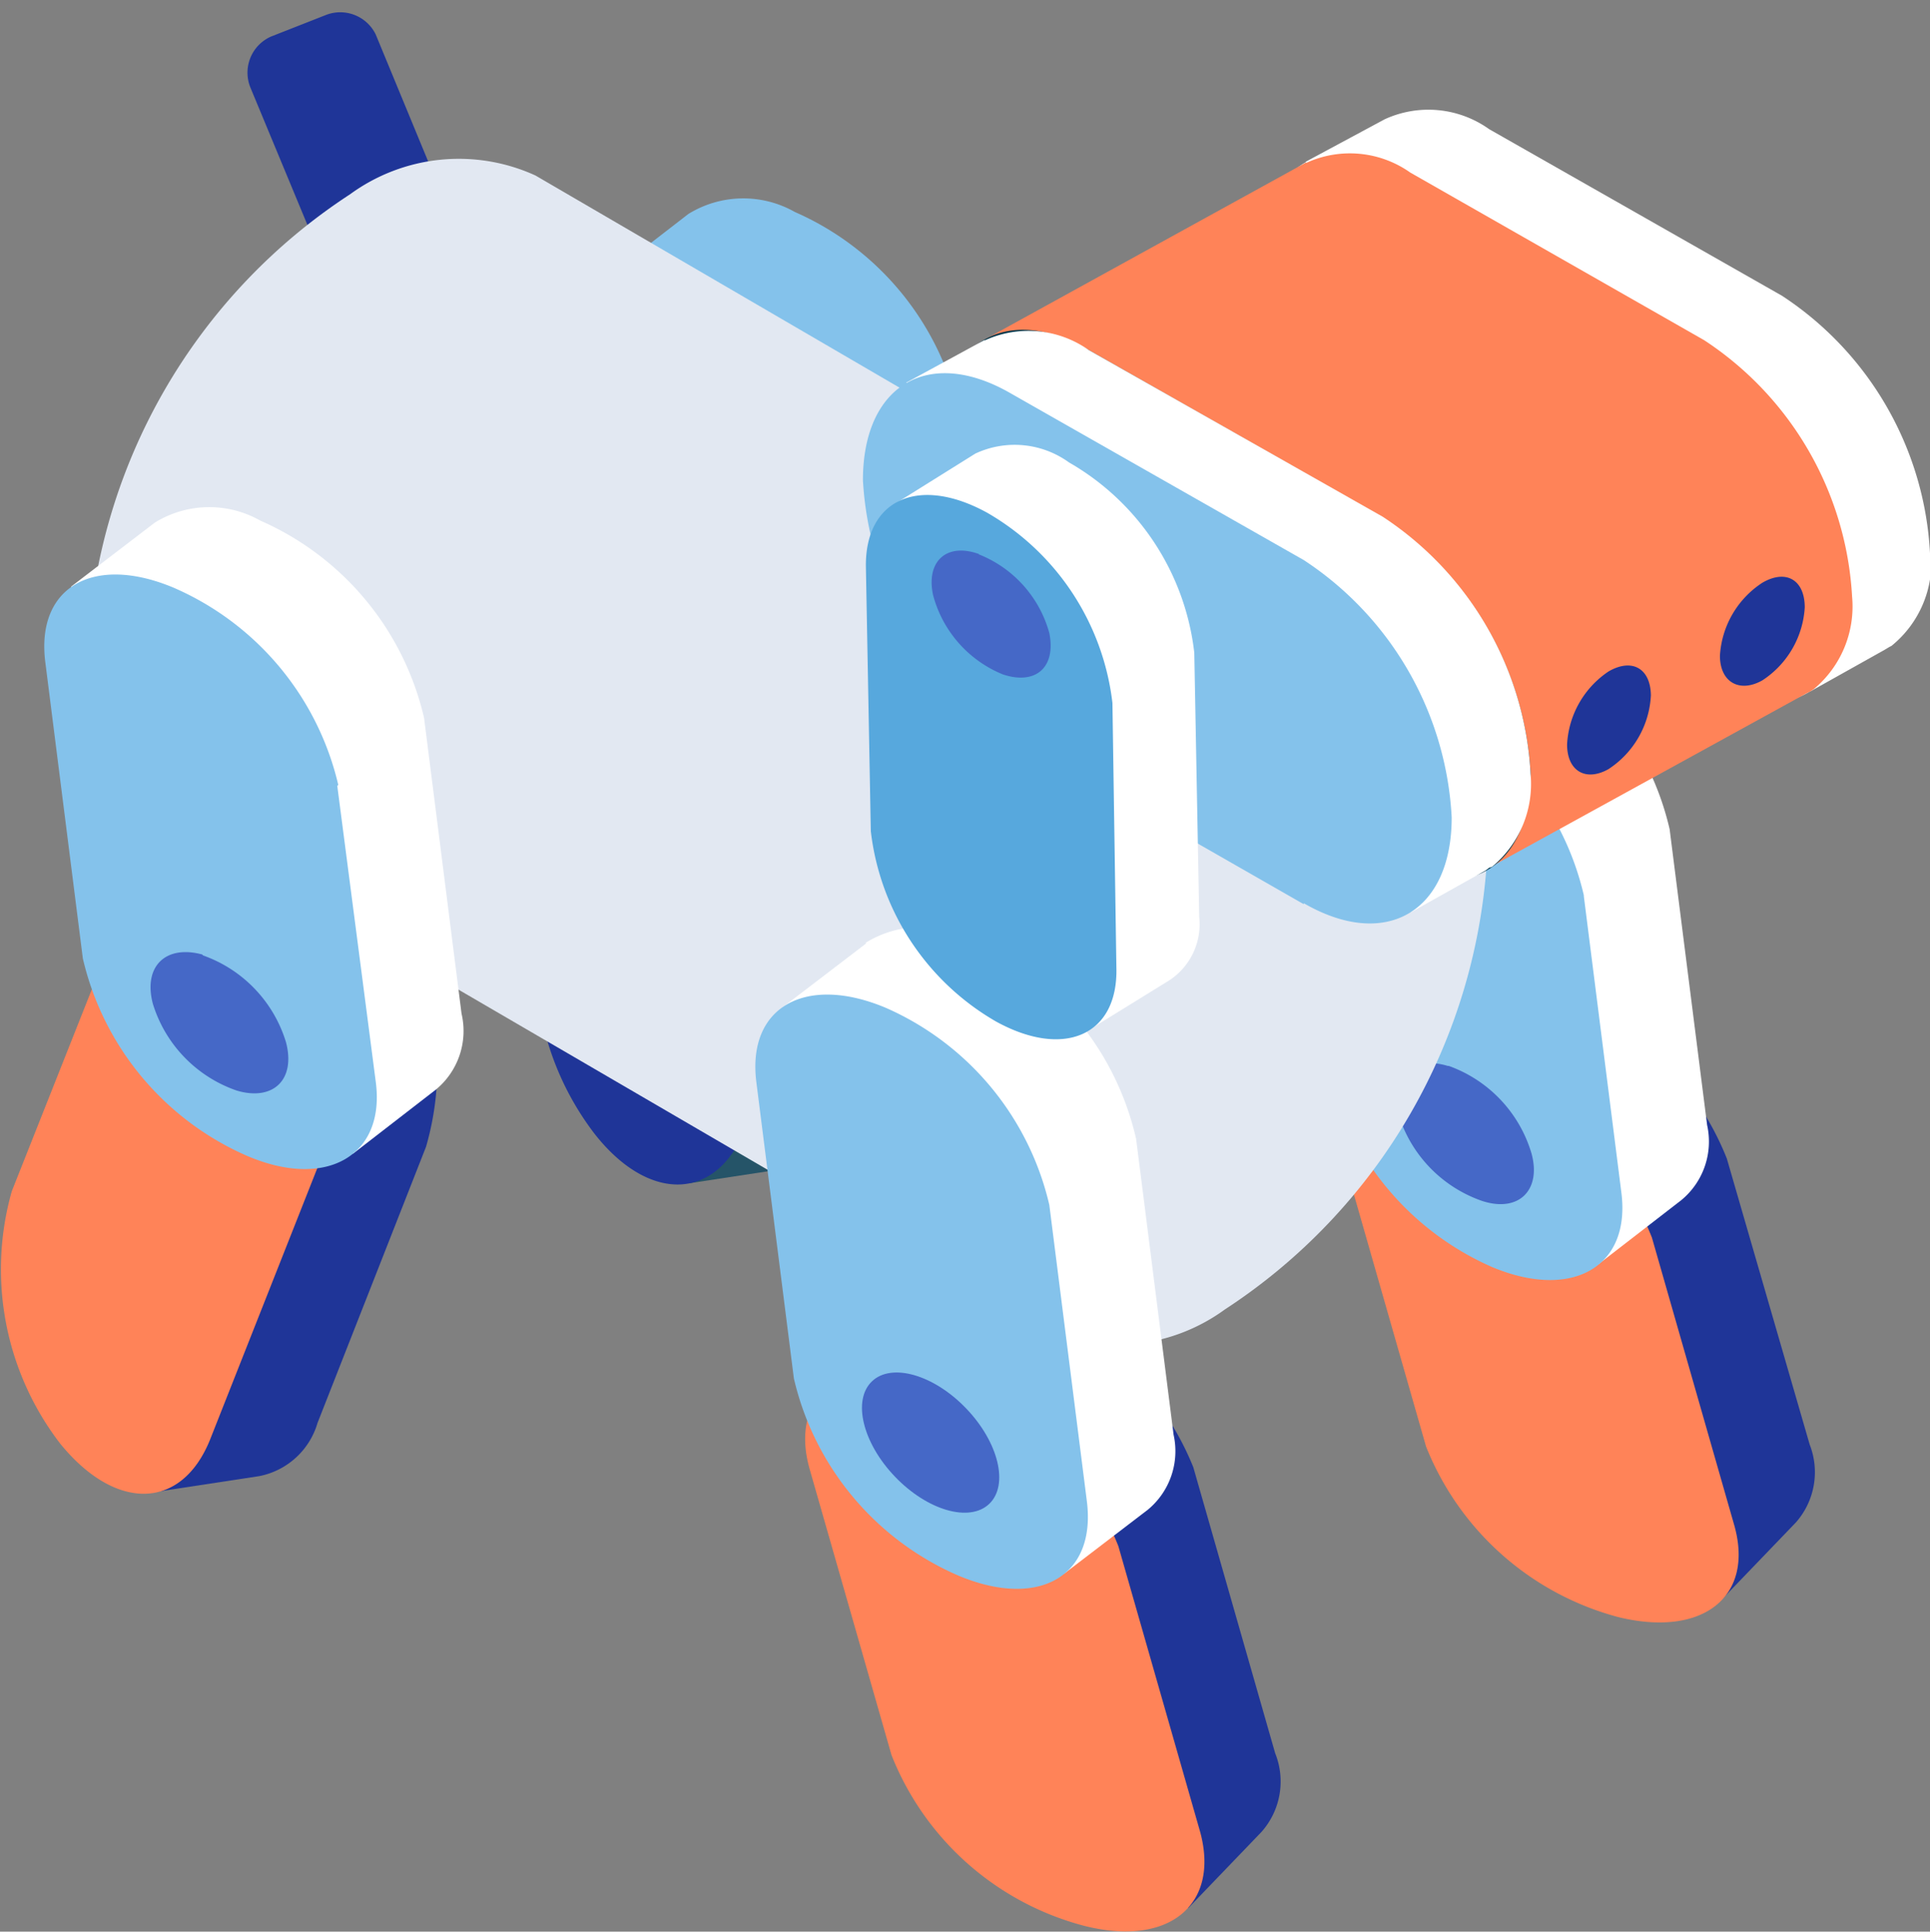 <svg xmlns="http://www.w3.org/2000/svg" width="19.57" height="19.59"><rect width="100%" height="100%" fill="#808080" stroke="none"/><g transform="translate(-305.18 -96.93)"><path d="M313.48 102.36l-1.06.16-.25 6.41 1.05-.16a.77.77 0 00.6-.54l1.1-2.81a2.9 2.9 0 00-.49-2.56 1.06 1.06 0 00-.95-.5z" fill="#255468"/><path d="M313.83 105.59l-1.1 2.8c-.29.72-.97.74-1.52.04a2.9 2.9 0 01-.49-2.55l1.1-2.81c.3-.72.97-.74 1.52-.04a2.9 2.9 0 01.5 2.56z" fill="#1f3598"/><path d="M312.16 99.1l-.84.65 2.86 5.74.84-.64a.77.77 0 00.26-.77l-.38-3a2.9 2.9 0 00-1.66-2 1.06 1.06 0 00-1.08.02z" fill="#84c2eb"/><path d="M314.02 101.76l.38 3c.1.76-.49 1.1-1.3.75a2.89 2.89 0 01-1.67-2l-.38-3c-.1-.76.5-1.1 1.31-.76a2.9 2.9 0 011.66 2z" fill="#84c2eb"/><path d="M312.65 103.48a1.35 1.35 0 01.85.88c.1.38-.14.6-.51.5a1.35 1.35 0 01-.84-.89c-.1-.38.13-.6.5-.49z" fill="#255468"/><path d="M319.69 107.13l-.74.78 3.7 5.23.74-.77a.77.77 0 00.14-.79l-.84-2.9a2.9 2.9 0 00-1.94-1.73 1.06 1.06 0 00-1.06.18z" fill="#1f3598"/><path d="M321.93 109.48l.83 2.9c.22.74-.31 1.16-1.17.95a2.9 2.9 0 01-1.95-1.73l-.83-2.9c-.21-.74.31-1.17 1.18-.95a2.9 2.9 0 011.94 1.73z" fill="#ff8358"/><path d="M319.38 103.36l-.85.65 2.86 5.74.84-.65a.77.77 0 00.26-.76l-.38-3a2.89 2.89 0 00-1.66-2 1.06 1.06 0 00-1.07.02z" fill="#fff"/><path d="M321.24 106.02l.38 3c.1.76-.5 1.1-1.31.76a2.9 2.9 0 01-1.66-2l-.38-3c-.1-.77.49-1.1 1.3-.77a2.89 2.89 0 011.67 2z" fill="#84c2eb"/><path d="M319.87 107.74a1.35 1.35 0 01.84.89c.1.37-.13.6-.5.48a1.35 1.35 0 01-.85-.88c-.1-.38.13-.6.5-.49z" fill="#4568c7"/><path d="M307.93 97.3l.56-.22a.4.4 0 01.5.2l.83 2.01-1.27.53-.83-2a.4.4 0 01.21-.52z" fill="#1f3598"/><path d="M319.48 103.88l-8.87-5.17a1.87 1.87 0 00-1.88.19 5.88 5.88 0 00-2.66 4.6 1.87 1.87 0 00.78 1.73l8.87 5.17a1.87 1.87 0 001.88-.19 5.88 5.88 0 002.66-4.6 1.87 1.87 0 00-.78-1.73z" fill="#e2e8f2"/><path d="M308.06 105.5l-1.05.16-.25 6.4 1.05-.16a.77.77 0 00.59-.54l1.1-2.8a2.89 2.89 0 00-.48-2.56 1.05 1.05 0 00-.96-.5z" fill="#1f3598"/><path d="M308.42 108.72l-1.11 2.81c-.29.72-.96.73-1.52.04a2.9 2.9 0 01-.49-2.56l1.11-2.8c.28-.72.96-.74 1.52-.04a2.9 2.9 0 01.49 2.55z" fill="#ff8358"/><path d="M306.75 102.23l-.85.65 2.86 5.75.84-.65a.77.77 0 00.26-.77l-.38-3a2.9 2.9 0 00-1.66-2 1.05 1.05 0 00-1.07.02z" fill="#fff"/><path d="M308.6 104.9l.39 3c.1.75-.5 1.1-1.31.75a2.9 2.9 0 01-1.66-2l-.38-3c-.1-.77.49-1.1 1.3-.76a2.9 2.9 0 011.67 2z" fill="#84c2eb"/><path d="M307.24 106.62a1.35 1.35 0 01.84.88c.1.38-.13.6-.5.49a1.35 1.35 0 01-.85-.88c-.1-.38.13-.6.5-.5z" fill="#4568c7"/><path d="M314.27 110.27l-.74.77 3.7 5.24.74-.77a.77.77 0 00.14-.8l-.83-2.9a2.9 2.9 0 00-1.95-1.72 1.06 1.06 0 00-1.06.18z" fill="#1f3598"/><path d="M316.52 112.61l.83 2.9c.2.74-.32 1.17-1.18.95a2.89 2.89 0 01-1.95-1.73l-.83-2.9c-.21-.74.32-1.16 1.18-.95a2.9 2.9 0 011.95 1.73z" fill="#ff8358"/><path d="M313.96 106.5l-.85.65 2.86 5.74.85-.65a.77.77 0 00.26-.76l-.38-3a2.9 2.9 0 00-1.66-2.01 1.06 1.06 0 00-1.08.02z" fill="#fff"/><path d="M315.82 109.15l.38 3c.1.77-.49 1.1-1.3.76a2.89 2.89 0 01-1.67-2l-.38-3c-.1-.77.5-1.1 1.31-.76a2.9 2.9 0 011.66 2z" fill="#84c2eb"/><ellipse cx=".5" cy=".86" rx=".5" ry=".86" transform="rotate(-43.77 295.35 -334.78)" fill="#4568c7"/><path d="M324.75 102.54a3.33 3.33 0 00-1.5-2.61l-2.97-1.69a1.06 1.06 0 00-1.06-.1l-.8.43 5.12 5.37.75-.42.05-.03.02-.01a1.09 1.09 0 00.4-.94z" fill="#fff"/><path d="M322.45 103.85l-2.36-2c-.84-.48-2.11-1.33-2.11-2.3s.67-1.34 1.5-.86l2.97 1.68a3.33 3.33 0 011.5 2.61c0 .96-.67 1.35-1.5.87z" fill="#fff"/><path d="M323.96 102.98a3.33 3.33 0 00-1.5-2.6l-2.98-1.7a1.06 1.06 0 00-1.05-.1h-.01l-3.25 1.79 5.11 5.36 3.22-1.77.04-.02.03-.02a1.09 1.09 0 00.39-.94z" fill="#ff8358"/><path d="M319.2 105.65l-2.97-1.69a3.33 3.33 0 01-1.51-2.6c0-.97.67-1.36 1.5-.88l2.97 1.69a3.33 3.33 0 011.51 2.6c0 .97-.67 1.36-1.5.88z" fill="#01384d"/><path d="M320.7 104.78a3.33 3.33 0 00-1.5-2.61l-2.98-1.69a1.06 1.06 0 00-1.05-.1h-.01l-.79.43 5.12 5.37.75-.42a.42.42 0 00.04-.03l.03-.01a1.09 1.09 0 00.39-.94z" fill="#fff"/><path d="M318.4 106.1l-2.97-1.7a3.33 3.33 0 01-1.5-2.6c0-.97.67-1.36 1.5-.88l2.97 1.69a3.33 3.33 0 011.5 2.61c0 .96-.67 1.35-1.5.87z" fill="#84c2eb"/><path d="M321.92 103.98a.95.95 0 01-.43.75c-.23.13-.42.02-.42-.25a.95.95 0 01.42-.74c.24-.14.43-.03.43.25zM323.48 103.09a.95.95 0 01-.43.74c-.23.13-.43.02-.43-.25a.95.95 0 01.43-.74c.24-.14.43-.03.43.25z" fill="#1f3598"/><path d="M315.07 101.53l-.8.5 1.96 5.34.81-.5a.68.68 0 00.3-.64l-.05-2.68a2.56 2.56 0 00-1.27-1.93.94.94 0 00-.95-.09z" fill="#fff"/><path d="M316.46 104.06l.04 2.68c.02.69-.53.93-1.22.55a2.57 2.57 0 01-1.27-1.93l-.05-2.68c-.01-.69.54-.93 1.23-.55a2.57 2.57 0 011.27 1.93z" fill="#57a8dd"/><path d="M315.1 102.55a1.2 1.2 0 01.72.8c.07.35-.14.53-.47.42a1.2 1.2 0 01-.71-.81c-.07-.34.14-.53.47-.41z" fill="#4568c7"/></g></svg>